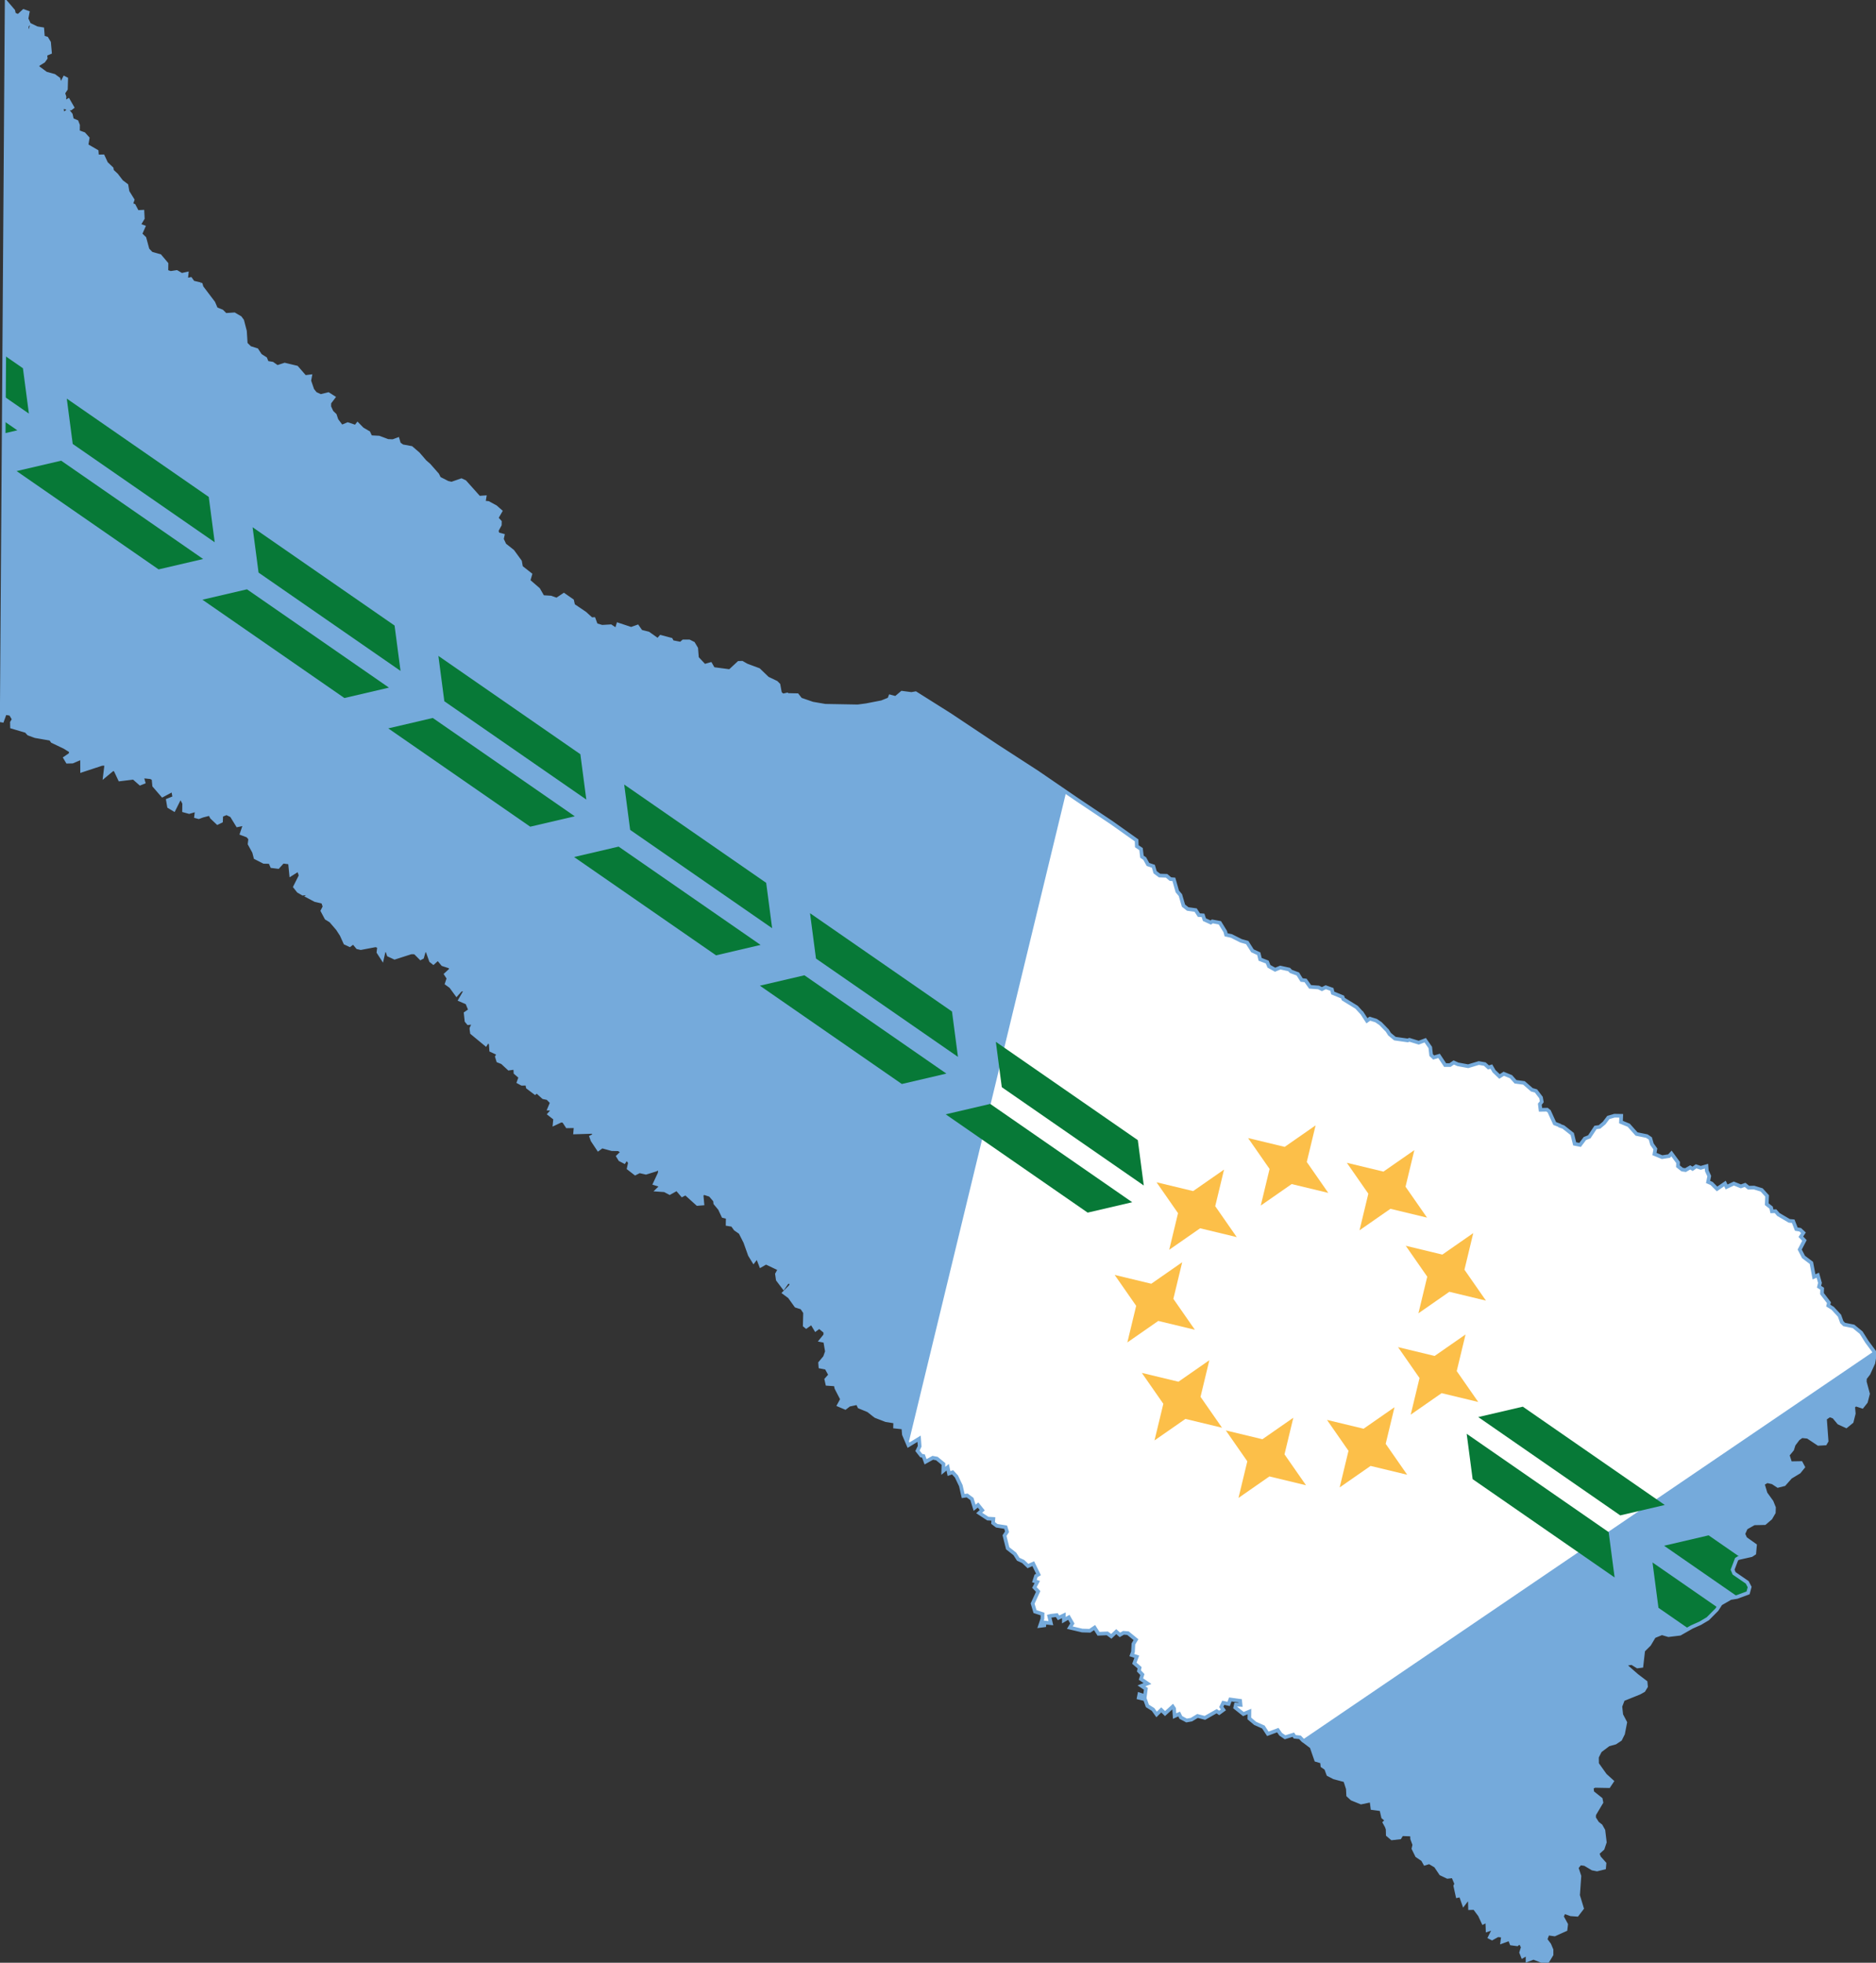 <?xml version="1.0" encoding="UTF-8"?>
<svg id="Capa_1" data-name="Capa 1" xmlns="http://www.w3.org/2000/svg" xmlns:xlink="http://www.w3.org/1999/xlink" viewBox="0 0 510.44 534.05">
  <rect x="0" y="0" width="510.44" height="534.05" fill="#333333" stroke="none"/>
  <defs>
    <style>
      .cls-1 {
        fill: #fff;
      }

      .cls-2 {
        fill: #fcbf49;
      }

      .cls-3 {
        fill: #077937;
      }

      .cls-4 {
        fill: #75aadb;
      }

      .cls-5 {
        stroke: #75aadb;
        stroke-miterlimit: 4.93;
      }

      .cls-5, .cls-6 {
        fill: none;
      }

      .cls-6 {
        clip-path: url(#clippath);
      }
    </style>
    <clipPath id="clippath">
      <path id="stroke_p09" data-name="stroke p09" class="cls-5" d="m54.5,77.32l.15.09.2.73,3.22,4.25.71,1.66,1.6.66.98.98,2.39-.16,1.59.94.57.78.74,2.85.22,3.44,1.12,1.11,1.86.58.97,1.48,1.38.88.45,1.11,1.45.24,1.34.94,2.03-.66,3.25.78,2.25,2.59,1.4-.17-.22,1.19.85,2.48.81,1.02,1.44.66,2.08-.52,1.38.88-1.1,1.45-.02,1.1.66,1.43.87.84.45,1.34,1.37,1.84,1.67-.71,2.16.72.53-.68,1.28,1.3,1.69.99.56,1.2,2.27.12,2.42.91,1.39.06,1.3-.48.35,1.2.92.66,2.43.45,1.89,1.63,1.83,2.13,1.08.93,2.29,2.61.5,1.01,2.31,1.18,1.08.24,2.65-.92.93.43,3.86,4.32,1.5-.11-.23,1.42,1.24.11,2,1.09,1.32,1.16-1.07,1.86.92,1.02-.02.82-.86,1.59.3.96,1.34.35-.22,1,.74,1.57,2.19,1.73,2.02,2.78.28,1.56,2.5,1.97-.5,1.73,2.7,2.34,1.2,2.08,2.17.13,1.64.58,1.93-1.29,2.25,1.56.29,1.29,3.21,2.17,1.73,1.58.66-.03.59,1.61,1.64.49,2.38-.14,1.57,1.04.45-1.5,3.54,1.17,1.71-.61.95,1.35,2,.5,2.6,1.84.8-.9,2.77.74.35.66,2.31.45.73-.63h1.56s1.12.56,1.12.56l.8,1.35.21,2.61,2.02,2.15,1.66-.47.74,1.3,4.53.6,2.42-2.25.88-.03,1.27.72,3.28,1.22,2.38,2.3,2.4,1.15.6.61.42,2.3.76.61,1.08-.25.05.1,2.78.06.91,1.16,3.27,1.13,3.44.59,8.86.16,2.33-.31,4.2-.82,2.03-.82.28-.73,1.49.4,1.69-1.43,2.57.34,1.14-.2,9.4,5.92,12.58,8.39,11.15,7.22,10.88,7.45,9.31,6.22,6.81,4.83.06,1.6,1.15.77.25,2.07.76.52.87,1.59,1.48.5.47,1.62,1.21.91,1.91.06,1.05.9.93.07.94,3.29.84.99.84,2.87,1.16.91,2.15.3.88,1.36,1.13.08.38,1.16,1.72.79.43-.31,2.05.38,1.47,2.39.23.88,1.43.31,2.63,1.32,1.68.47,1.43,2.25,1.72.79.37,1.53,1.92.74.48,1.16,1.67.93,1.41-.59,2.4.53.5.52,1.88.7,1.02,1.64,1.08.12,1.23,1.74,2.31.17.91.45,1.04-.52,1.68.6.23.97,2.68,1.1.19.56,3.62,2.23,1.29,1.42.1.05,1.42,2.2.8-.57,1.68.52,1.21.82,1.84,1.9.63.99,1.45,1.2,3.47.49.47-.17,2.54.78,1.77-.67,1.37,1.98.24,2.07.69.66,1.46-.45,1.65,2.5h1.34l1.01-.7,1.11.5,2.81.52,2.9-.87,1.63.29,1,.91.78-.24.73,1.27,1.49,1.43,1.16-.74,1.97.8,1.23,1.38,2.3.31,2.14,1.87,1.12.31,1.37,1.8.21,1.15-.53.66.19,1.53,1.8-.03.55.44,1.51,3.31,1.32.51.04.1,1.01.36,2.4,1.89.66,2.68,1.48.29,1.3-1.74,1.2-.46,1.69-2.55,1.08-.14,1.27-1.06,1.14-1.51,1.67-.49,1.84.03-.07,1.7,2.12.87,2.12,2.38,2.8.57.95.64.45,1.58.92,1.28-.25,1.37,2.07.86,1.91-.29.65-.71,1.8,2.46-.04,1.01,1.15.92.92.13,1.26-.73.66.39.95-.69,1.26.42,1.56-.45.1,1.29.66,1.4-.32,1.6.96.41,1.48,1.49,2.16-1.48.43.94,1.98-.93,1.91.77,1.15-.41.94.77,1.5-.03,2.07.64,1.48,1.63-.1,2.25,1.19.93.22,1.01.97-.04.79.9,2.96,1.74,1.07.09.84,2.15,1.07.18.88.82-.71,1.08.98,1.01-1.29,2.47,1.04,2.02,2.14,1.61.71,3.8,1.04-.45.58,2.09-.25,1.05.85.54-.05,1.33,1.89,2.47-.19.78,1.2.74,1.86,2.01.64,1.77.64.63,2.54.52,2.08,1.7,1.57,2.5,2.22,3-.48,2.79-1.3,2.84-.98,1.29-.04.97.87,3.25-.56,2.19-1.02,1.29-1.77-.58-.69.56.17,1.9-.56,2.23-1.49,1.22-2.01-.92-1.36-1.63-1.15-.42-1.27.87.45,6.14-.39.67-1.84.1-2.89-1.92-1.63-.17-1,.7-1.2,1.6-.41,1.31-1.24,1.51.72,2.24,2.91-.05.57,1.08-1.08,1.33-2.35,1.42-1.72,1.95-1.7.43-1.43-.94-1.52-.34-1,.6-.11.36.71,2.38,1.64,2.27.64,1.6-.05,1.33-.88,1.52-1.59,1.36-2.91.06-2.19,1.24-.73,1.62.56,1.27,2.62,1.86-.19,2.15-.79.52-3.56.8-.47.31-1.08,2.85.41.98,3.57,2.46.66,1.27-.43,1.59-3,1.11-1.79.3-2.67,1.54-1.03,1.61-2.45,2.47-2.09,1.24-2.28,1.01-3.23,1.84-3.11.38-1.81-.53-2.12.87-1.31,2.2-1.64,1.63-.48,4.21-1.08.14-1.53-.94-1.59.25.17.74,2.75,2.41,2.41,1.84.11,1.15-.66,1.08-1.15.64-4.44,1.79-.73,1.91.25,2.31,1.08,2.06-.59,3.05-.77,1.54-1.36.9-1.85.52-2.19,1.65-.17.23-.77,1.53.03,1.84,2.2,3.09,1.85,1.68-.87,1.3-3.85-.07-.78.43.15,1.34,2.31,1.84.17.87-1.97,3.32-.03.92.91,1.42.93.73.71,1.27.38,3.19-.58,1.72-1.42,1.28.46,1.16,1.45,1.63-.1,1.15-1.94.47-1.21-.24-2.07-1.23-1.31-.19-.95,1.15.76,2.33-.37,5.23,1.07,3.53-1.33,1.74-1.71-.12-1.84-.67-.61,1.27,1.18,2.16-.16,1.37-2.99,1.35-1.86-.26-.62,1.63,1.06,1.42.59,1.41v1.29l-1.03,1.7-1.12.23-2.74-1.08-1.63.62.02-1.79-1.35.78-.41-1.03.46-1.49-.75-1.36-.83.61-1.51-.2-.5-1.26-2,.74.21-1.6-1.45-.15-1.56.86-.59-.3,1.32-2.66-1.94.66-.1-2.57-1.08.55-.93-2.01-1.44-1.94-1.22.04-.06-2.3-.81.02-.85,1.11-.82-2.33-.87.19-.6-2.73.28-.54-.88-2.1-1.52.17-1.79-.85-1.43-2.12-1.73-1.02-1.18.37-.61-1.08-1.58-1.07-.94-1.92.24-1.04-.6-1.63-.05-1.15-2.78-.1-.54.89-2.13.24-1.13-.96-.04-1.56-.27-.74-.57-1.03.63-.62-1.03-.86-.48-2.13-2.42-.32-.27-2.12-2.81.59-2.49-1.01-1.03-.95-.09-1.79-.73-2.27-3.01-.8-1.59-.83-.6-1.63-.99-.67-.11-1.15-1.6-.47-1.24-3.58-1.98-1.49-.35-.24-.83-.86-1.41-.14-.39-.57-2.25.7-1.19-.82-.78-1.13-2.72,1.01-1.2-1.84-2.25-1-1.58-1.34.02-1.88-1.64.68-2.22-1.77.18-.82,1.27.09-.11-1.1-2.68-.37-.45,1.22-1.46-.32-.54,1.13.58.8-1.15.84-.69-.48-3.2,1.82-2.01-.52-1.65,1-1.33.24-1.55-.83-.47-.94-1.23.56-.14-2.03-.38-.56-2.09,1.91-1.03-1-1.26,1.24-.97-1.36-1.54-.96-.65-1.81-1.71-.42.18-.92,1.5.51.26-2.01-1.19-.81,1.64-.64-1.78-1.21.39-1.22-.94-.99.18-.87-1.43-1.23.66-1.77-1.36-.45.33-.87.11-2.15.7-1.17-2.18-1.77-1.21-.09-.98.57-.99-.9-1.36,1.29-1.08-.81-2.39.11-1.07-1.69-1.29.87-2.08-.06-3.37-.79.69-1.13-.96-1.68-1.35.79v-1.34s-1.45.69-1.45.69l-.48-.74-1.53.18-.52.12.45,1.9-1.72-.19-.07.78-1.17.15.66-1.95.03-1.29-2.05-.66-.65-2.18,1.51-3.3-1.03-1.08.8-1.49-.8-.25.45-1.41.67-.39-1.43-2.94-1.44.65-1.29-1.23-1.36-.63-.92-1.45-1.94-1.52-.87-3.46.69-1.04-.38-1.25-2.42-.38-1-.76.08-1.1-1.52-.09-2.34-1.53.83-.76-1.13-1.41-.94.75-.74-2.4-1.3-.95-1.07.16-.64-2.82-1.2-2.51-1.04-1.13-.98.34-.36-1.71-1.2.98.05-1.88-1.79-1.47-1.11-.21-1.97,1.09-.57-1.57-.6-.11-1.03-1.31.59-1.22-.15-2.06-2.89,1.76-1.24-2.92-.16-1.89-2.24-.24.04-1.37-2.49-.39-2.81-1.08-.51-.38-1.49-1.18-2.47-1.02-.48-1.02-2.31.49-1.04.8-1.71-.73.86-1.58-1.56-3.02-.23-1.01-2.24-.15-.27-1.2,1.09-1.22-1.07-1.95-1.63-.31-.08-1.01,1.31-1.56.55-1.55-.49-2.86-1.07-.2,1.1-1.36.03-.96-1.65-1.36-.98.71-1.08-1.82-1.5,1.07-.4-.33.09-3.52-.88-1.3-1.57-.5-1.77-2.47-1.45-1.08,1.72-1.75.44-1.23-1.33.06-1.01,1.44-1.58-2.1-.22-1.51.75-1.36-3.74-1.78-1.39.8-.97-2.5-1,1.31-1.03-1.68-1.25-3.51-1.32-2.6-1.36-.95-.8-1.11-1.32-.22.04-1.88-1.22-.3-.93-1.99-1.24-1.49-.09-.78-1.29-1.49-1.87-.59-.48.64.21,2.29-1.33.1-3.21-2.9-.94.48-1.44-1.68-1.97,1.1-1.36-.72-1.89-.13,1.15-1.12-1.92-.59,1.29-2.76.18-1.6-1.29.61-2.62.81-1.77-.4-1.14.58-1.77-1.37.34-1.59-.94-1.22-.64,1-1.11-.57-.54-.88,1.25-1.22-1.11-.71-1.84-.03-2.69-.74-.99.72-1.58-2.37-.34-.93,1.29-.66-1.06-.71-4.61.14.14-1.7-2.31.04-.94-1.43-.71-.15-1.76.83.13-1.37-1.56-1.22.63-.73,1.33.03.37-.73-2.35-.04.7-1.68-1.15-1.17-1.17-.24-1.81-1.64-.47.4-1.97-1.49-.18-.97-1.43.02-.87-.47.49-1.36-1.36-1.17-.08-1.37-1.7.24-1.81-1.68-1.12-.44-.34-1.1.48-.82-2.04-.94-.12-1.7-.65-1.11-.73,1.14-3.74-3.09-.13-.97v-.27l.74-1.55-1.59.16-.5-.6-.22-2.06,1.24-.85-.84-2.03-1.88-.81,1.69-2.95-1.59.24-1.09,1.22-1.56-2.13-1.11-.8.48-1.45-.7-1.07,1.41-1.3-.24-.74-2.04-.67-1.31-1.58-1.25,1.13-.66-.52-.98-2.76-.87-.06-.54,1.87-.41.22-1.52-1.53-1.08-.02-4.48,1.44-1.63-.76-.45-1.34-.87.22-.44,1.96-1.01-1.57.18-1.55-.92-.34-4.07.77-.87-.2-1.15-1.39-.99.76-1.22-.57-1-2.21-1.05-1.62-1.87-2.18-1.22-.75-1.05-1.98.58-1.14-.45-1.29-2.1-.49-2.04-1.08,1.04-.72-.3-1.01-1.19.94-.87.12-1.22-.71-.91-1.15,1.53-3.04-.54-1.7-2.07,1.3-.31-3.16-1.95-.25-1.3,1.44-1.64-.2-.5-1.15-1.7-.03-2.29-1.17-.39-1.51-1.21-2.21.17-1.42-.66-.79-1.64-.62.91-2.69-2.06.44-1.61-2.63-1.38-.66-1.44.58-.07,1.6-.94.45-1.57-1.49-.5-.96-2.01.52-1.04.39-.72-.19.23-1.83-2.12.62-1.38-.38.03-2.01-1.01-1.89-1.79,3.59-1.33-.8-.29-1.7,1.76-.71-.38-2.16-2.85,1.52-2.28-2.63-.18-1.92-.77-.38-2.41-.25.45,1.61-.88.35-1.78-1.57-3.76.46-1.21-2.57-.66-.29-2.18,1.81.39-3.2-1.24.03-5.37,1.77-.02-3.52-2.63,1.12-1.34.03-.6-1.01,1.39-.94.22-.92-1.79-1.11-3.33-1.59-.45-.65-4.21-.73-1.79-.66-.66-.73-3.86-1.14-.03-1.19.52-.87-.86-1.47-1.55-.24-.89,2.47L1.81.83l1.81,2.12.2.92,1.15.51,1.47-1.36,1.09.38-.32,1.69.61,1.33-.52.59-.02,1.33h1s.32-1.36.32-1.36l1.45.7,1.46.24.18,2.25.99.28.67,1.11.24,2.7-1.26.53.1,1.01-.58.81-1.52.95-.21.68,2.38,1.76,2.24.62,1.19.87.5,1.93,1.11-2.19.47.24-.08,2.75-.73,1.09.35,1.06-.17,1.6,1.2-.67,1.08,1.88-.42.32-2.03-.34-.47.41.51,1.64,1.21-1.08.82,1.06.3,1.38,1.29.56.36.92-.02,1.83,1.61.57,1.03,1.15-.33,1.97,2.79,1.63.1,1.37,1.61-.03.87,1.89,1.5,1.43.1.64,1.19,1.11,1.38,1.8,1.35,1.02.3,1.74,1.37,2.21-.43,1.28.78.28.92,1.75,1.41-.07.09,1.78-1.11,1.86,1.29.47-.86,1.96,1.14,1.11.85,3.12,1.02,1.07,2.33.66,1.79,2.12-.03,2.11,1.15.38,1.66-.25,1.34.79,1.36-.3-.17,1.69,1.25-.26.66.93,2.02.48Z"/>
    </clipPath>
  </defs>
  <g class="cls-6">
    <g>
      <rect id="rect2161" class="cls-4" x="-3.17" y="-.87" width="368.97" height="676.44" transform="translate(-199.25 294.38) rotate(-55.3)"/>
      <path id="rect2168" class="cls-1" d="m295.74,192.18l233.98,162-327.02,222.35,93.04-384.35Z"/>
      <g id="g2286">
        <path id="path2247" class="cls-2" d="m384.83,312.94l-2.4,9.96,5.85,8.41-9.96-2.4-8.41,5.85,2.4-9.96-5.85-8.41,9.96,2.4,8.41-5.85Z"/>
        <g id="use2250">
          <path id="path2247-2" data-name="path2247" class="cls-2" d="m400.86,335.52l-2.4,9.96,5.85,8.41-9.96-2.4-8.41,5.85,2.4-9.96-5.85-8.41,9.96,2.4,8.41-5.85Z"/>
        </g>
        <g id="use2254">
          <path id="path2247-3" data-name="path2247" class="cls-2" d="m398.76,363.1l-2.4,9.96,5.85,8.41-9.96-2.4-8.41,5.85,2.4-9.96-5.85-8.41,9.96,2.4,8.41-5.85Z"/>
        </g>
        <g id="use2256">
          <path id="path2247-4" data-name="path2247" class="cls-2" d="m379.43,382.9l-2.4,9.96,5.85,8.41-9.96-2.4-8.41,5.85,2.4-9.96-5.85-8.41,9.96,2.4,8.41-5.85Z"/>
        </g>
        <g id="use2258">
          <path id="path2247-5" data-name="path2247" class="cls-2" d="m351.9,385.76l-2.4,9.96,5.85,8.41-9.96-2.4-8.41,5.85,2.4-9.96-5.85-8.41,9.96,2.4,8.41-5.85Z"/>
        </g>
        <g id="use2260">
          <path id="path2247-6" data-name="path2247" class="cls-2" d="m329.05,370.11l-2.4,9.96,5.85,8.41-9.96-2.4-8.41,5.85,2.4-9.96-5.85-8.41,9.96,2.4,8.41-5.85Z"/>
        </g>
        <g id="use2262">
          <path id="path2247-7" data-name="path2247" class="cls-2" d="m321.66,343.45l-2.4,9.96,5.85,8.41-9.96-2.4-8.41,5.85,2.4-9.96-5.85-8.41,9.96,2.4,8.41-5.85Z"/>
        </g>
        <g id="use2264">
          <path id="path2247-8" data-name="path2247" class="cls-2" d="m333.05,318.24l-2.4,9.96,5.85,8.41-9.96-2.4-8.41,5.85,2.4-9.96-5.85-8.41,9.96,2.4,8.41-5.85Z"/>
        </g>
        <g id="use2266">
          <path id="path2247-9" data-name="path2247" class="cls-2" d="m357.96,306.21l-2.4,9.96,5.85,8.41-9.96-2.4-8.41,5.85,2.4-9.96-5.85-8.41,9.96,2.4,8.41-5.85Z"/>
        </g>
      </g>
      <g id="g2526">
        <path id="rect2172" class="cls-3" d="m-32.39,73.45L6.24,100.2l1.62,12.34-38.63-26.75-1.62-12.34Z"/>
        <g id="use2175">
          <path id="rect2172-2" data-name="rect2172" class="cls-3" d="m4.71,117.09l-38.63-26.75-12.12,2.83L-7.41,119.92l12.12-2.83Z"/>
        </g>
        <g id="use2177">
          <path id="rect2172-3" data-name="rect2172" class="cls-3" d="m18.17,108.46l38.63,26.75,1.62,12.34-38.63-26.75-1.62-12.34Z"/>
        </g>
        <g id="use2179">
          <g id="use2175-2" data-name="use2175">
            <path id="rect2172-4" data-name="rect2172" class="cls-3" d="m55.27,152.1l-38.63-26.75-12.12,2.83,38.63,26.75,12.12-2.83Z"/>
          </g>
        </g>
        <g id="use2181">
          <path id="rect2172-5" data-name="rect2172" class="cls-3" d="m68.73,143.46l38.63,26.75,1.62,12.34-38.63-26.75-1.62-12.34Z"/>
        </g>
        <g id="use2183">
          <g id="use2175-3" data-name="use2175">
            <path id="rect2172-6" data-name="rect2172" class="cls-3" d="m105.83,187.1l-38.63-26.75-12.12,2.83,38.63,26.75,12.12-2.83Z"/>
          </g>
        </g>
        <g id="use2185">
          <path id="rect2172-7" data-name="rect2172" class="cls-3" d="m119.28,178.47l38.63,26.75,1.62,12.34-38.63-26.75-1.62-12.34Z"/>
        </g>
        <g id="use2187">
          <g id="use2175-4" data-name="use2175">
            <path id="rect2172-8" data-name="rect2172" class="cls-3" d="m156.39,222.11l-38.63-26.75-12.12,2.83,38.63,26.75,12.12-2.83Z"/>
          </g>
        </g>
        <g id="use2189">
          <path id="rect2172-9" data-name="rect2172" class="cls-3" d="m169.84,213.47l38.63,26.75,1.62,12.34-38.63-26.75-1.62-12.34Z"/>
        </g>
        <g id="use2191">
          <g id="use2175-5" data-name="use2175">
            <path id="rect2172-10" data-name="rect2172" class="cls-3" d="m206.95,257.11l-38.63-26.75-12.12,2.83,38.63,26.75,12.12-2.83Z"/>
          </g>
        </g>
        <g id="use2193">
          <path id="rect2172-11" data-name="rect2172" class="cls-3" d="m220.4,248.48l38.63,26.75,1.62,12.34-38.63-26.75-1.62-12.34Z"/>
        </g>
        <g id="use2195">
          <g id="use2175-6" data-name="use2175">
            <path id="rect2172-12" data-name="rect2172" class="cls-3" d="m257.5,292.12l-38.63-26.75-12.12,2.83,38.63,26.75,12.12-2.83Z"/>
          </g>
        </g>
        <g id="use2201">
          <path id="rect2172-13" data-name="rect2172" class="cls-3" d="m270.96,283.48l38.63,26.75,1.62,12.34-38.63-26.75-1.62-12.34Z"/>
        </g>
        <g id="use2203">
          <g id="use2175-7" data-name="use2175">
            <path id="rect2172-14" data-name="rect2172" class="cls-3" d="m308.06,327.12l-38.63-26.75-12.12,2.83,38.63,26.75,12.12-2.83Z"/>
          </g>
        </g>
        <g id="use2417">
          <path id="rect2172-15" data-name="rect2172" class="cls-3" d="m452.97,409.5l-38.63-26.75-12.12,2.83,38.63,26.75,12.12-2.83Z"/>
        </g>
        <g id="use2419">
          <g id="use2175-8" data-name="use2175">
            <path id="rect2172-16" data-name="rect2172" class="cls-3" d="m399.07,390.13l38.63,26.75,1.62,12.34-38.63-26.75-1.62-12.34Z"/>
          </g>
        </g>
        <g id="use2409">
          <path id="rect2172-17" data-name="rect2172" class="cls-3" d="m503.53,444.51l-38.63-26.75-12.12,2.83,38.63,26.75,12.12-2.83Z"/>
        </g>
        <g id="use2411">
          <g id="use2175-9" data-name="use2175">
            <path id="rect2172-18" data-name="rect2172" class="cls-3" d="m449.63,425.14l38.63,26.75,1.62,12.34-38.63-26.75-1.62-12.34Z"/>
          </g>
        </g>
      </g>
    </g>
  </g>
  <path id="stroke_p09-2" data-name="stroke p09" class="cls-5" d="m54.5,77.32l.15.09.2.73,3.22,4.25.71,1.66,1.6.66.98.98,2.39-.16,1.59.94.57.78.74,2.85.22,3.44,1.12,1.11,1.86.58.97,1.48,1.38.88.45,1.11,1.45.24,1.34.94,2.03-.66,3.25.78,2.25,2.59,1.4-.17-.22,1.19.85,2.48.81,1.02,1.44.66,2.08-.52,1.38.88-1.1,1.45-.02,1.1.66,1.43.87.84.45,1.34,1.37,1.84,1.67-.71,2.16.72.53-.68,1.28,1.3,1.69.99.56,1.2,2.27.12,2.42.91,1.39.06,1.3-.48.35,1.2.92.66,2.43.45,1.89,1.63,1.83,2.13,1.08.93,2.29,2.61.5,1.01,2.31,1.18,1.08.24,2.65-.92.93.43,3.86,4.32,1.5-.11-.23,1.42,1.24.11,2,1.09,1.32,1.16-1.07,1.86.92,1.02-.02.82-.86,1.59.3.96,1.34.35-.22,1,.74,1.57,2.19,1.73,2.02,2.78.28,1.56,2.5,1.97-.5,1.73,2.7,2.34,1.2,2.08,2.17.13,1.64.58,1.93-1.29,2.25,1.56.29,1.29,3.21,2.17,1.73,1.58.66-.03.59,1.61,1.64.49,2.38-.14,1.57,1.04.45-1.5,3.54,1.17,1.71-.61.95,1.35,2,.5,2.6,1.84.8-.9,2.77.74.35.66,2.31.45.73-.63h1.56s1.12.56,1.12.56l.8,1.35.21,2.61,2.02,2.15,1.66-.47.74,1.3,4.53.6,2.42-2.25.88-.03,1.27.72,3.28,1.22,2.38,2.3,2.4,1.15.6.61.42,2.3.76.61,1.08-.25.05.1,2.78.06.91,1.16,3.27,1.13,3.44.59,8.86.16,2.33-.31,4.2-.82,2.03-.82.28-.73,1.49.4,1.69-1.43,2.57.34,1.14-.2,9.4,5.92,12.58,8.39,11.15,7.22,10.88,7.45,9.31,6.22,6.81,4.83.06,1.6,1.15.77.25,2.07.76.52.87,1.59,1.48.5.47,1.62,1.21.91,1.91.06,1.05.9.93.07.94,3.29.84.99.84,2.87,1.16.91,2.15.3.88,1.36,1.13.08.38,1.16,1.72.79.43-.31,2.05.38,1.47,2.39.23.88,1.43.31,2.63,1.32,1.68.47,1.43,2.25,1.72.79.37,1.53,1.92.74.48,1.16,1.67.93,1.41-.59,2.4.53.5.52,1.88.7,1.02,1.64,1.08.12,1.23,1.74,2.31.17.91.45,1.04-.52,1.68.6.23.97,2.68,1.1.19.56,3.62,2.23,1.29,1.42.1.05,1.42,2.2.8-.57,1.68.52,1.21.82,1.84,1.9.63.99,1.45,1.2,3.47.49.47-.17,2.54.78,1.77-.67,1.37,1.98.24,2.07.69.66,1.46-.45,1.65,2.5h1.34l1.01-.7,1.11.5,2.81.52,2.9-.87,1.63.29,1,.91.78-.24.73,1.27,1.49,1.43,1.16-.74,1.97.8,1.23,1.38,2.3.31,2.14,1.87,1.12.31,1.37,1.8.21,1.15-.53.66.19,1.53,1.8-.03.55.44,1.51,3.31,1.32.51.04.1,1.01.36,2.4,1.89.66,2.68,1.48.29,1.3-1.74,1.2-.46,1.69-2.55,1.08-.14,1.27-1.06,1.14-1.51,1.67-.49,1.84.03-.07,1.7,2.12.87,2.12,2.38,2.8.57.95.64.45,1.58.92,1.28-.25,1.37,2.07.86,1.91-.29.65-.71,1.8,2.46-.04,1.01,1.15.92.92.13,1.26-.73.66.39.95-.69,1.26.42,1.56-.45.1,1.29.66,1.4-.32,1.6.96.41,1.48,1.49,2.16-1.48.43.94,1.98-.93,1.91.77,1.15-.41.94.77,1.5-.03,2.07.64,1.48,1.63-.1,2.25,1.19.93.22,1.01.97-.04.79.9,2.96,1.74,1.07.09.84,2.15,1.07.18.88.82-.71,1.08.98,1.01-1.29,2.47,1.04,2.02,2.14,1.61.71,3.8,1.04-.45.58,2.09-.25,1.05.85.54-.05,1.33,1.89,2.47-.19.78,1.2.74,1.86,2.01.64,1.77.64.63,2.54.52,2.08,1.7,1.57,2.5,2.22,3-.48,2.79-1.3,2.84-.98,1.29-.04.97.87,3.25-.56,2.19-1.02,1.29-1.77-.58-.69.56.17,1.9-.56,2.23-1.49,1.22-2.01-.92-1.36-1.63-1.15-.42-1.27.87.45,6.14-.39.67-1.84.1-2.89-1.92-1.63-.17-1,.7-1.2,1.6-.41,1.31-1.24,1.51.72,2.24,2.91-.05.57,1.08-1.08,1.33-2.35,1.42-1.72,1.95-1.7.43-1.43-.94-1.52-.34-1,.6-.11.36.71,2.38,1.64,2.27.64,1.6-.05,1.33-.88,1.52-1.59,1.36-2.91.06-2.19,1.24-.73,1.62.56,1.27,2.62,1.86-.19,2.15-.79.52-3.56.8-.47.31-1.08,2.85.41.98,3.57,2.46.66,1.27-.43,1.59-3,1.11-1.79.3-2.67,1.54-1.03,1.61-2.45,2.47-2.09,1.24-2.28,1.01-3.23,1.84-3.11.38-1.81-.53-2.12.87-1.31,2.2-1.64,1.63-.48,4.21-1.08.14-1.53-.94-1.59.25.17.74,2.75,2.41,2.41,1.84.11,1.15-.66,1.08-1.15.64-4.44,1.79-.73,1.91.25,2.31,1.08,2.06-.59,3.05-.77,1.54-1.36.9-1.85.52-2.19,1.65-.17.23-.77,1.53.03,1.84,2.2,3.09,1.85,1.68-.87,1.3-3.85-.07-.78.43.15,1.34,2.31,1.84.17.87-1.97,3.32-.03.92.91,1.42.93.73.71,1.27.38,3.19-.58,1.72-1.42,1.28.46,1.16,1.45,1.63-.1,1.15-1.94.47-1.21-.24-2.07-1.23-1.31-.19-.95,1.15.76,2.33-.37,5.23,1.07,3.53-1.33,1.74-1.71-.12-1.84-.67-.61,1.27,1.18,2.16-.16,1.37-2.99,1.35-1.86-.26-.62,1.63,1.06,1.42.59,1.41v1.29l-1.03,1.7-1.12.23-2.74-1.08-1.63.62.02-1.79-1.35.78-.41-1.03.46-1.49-.75-1.36-.83.61-1.51-.2-.5-1.26-2,.74.21-1.6-1.45-.15-1.56.86-.59-.3,1.32-2.66-1.94.66-.1-2.57-1.08.55-.93-2.01-1.44-1.94-1.22.04-.06-2.3-.81.02-.85,1.11-.82-2.33-.87.19-.6-2.73.28-.54-.88-2.1-1.52.17-1.79-.85-1.43-2.12-1.73-1.02-1.18.37-.61-1.08-1.58-1.07-.94-1.92.24-1.04-.6-1.63-.05-1.15-2.78-.1-.54.89-2.13.24-1.13-.96-.04-1.56-.27-.74-.57-1.03.63-.62-1.03-.86-.48-2.13-2.42-.32-.27-2.12-2.81.59-2.49-1.01-1.03-.95-.09-1.79-.73-2.27-3.01-.8-1.59-.83-.6-1.63-.99-.67-.11-1.15-1.6-.47-1.24-3.58-1.98-1.49-.35-.24-.83-.86-1.41-.14-.39-.57-2.25.7-1.19-.82-.78-1.13-2.72,1.01-1.2-1.84-2.25-1-1.58-1.34.02-1.88-1.64.68-2.22-1.77.18-.82,1.27.09-.11-1.1-2.68-.37-.45,1.22-1.46-.32-.54,1.13.58.8-1.15.84-.69-.48-3.2,1.82-2.01-.52-1.65,1-1.33.24-1.55-.83-.47-.94-1.23.56-.14-2.03-.38-.56-2.09,1.91-1.03-1-1.26,1.24-.97-1.36-1.54-.96-.65-1.81-1.71-.42.18-.92,1.5.51.26-2.01-1.19-.81,1.64-.64-1.78-1.21.39-1.22-.94-.99.18-.87-1.43-1.23.66-1.77-1.36-.45.33-.87.11-2.15.7-1.17-2.18-1.77-1.21-.09-.98.57-.99-.9-1.36,1.29-1.08-.81-2.39.11-1.07-1.69-1.29.87-2.08-.06-3.37-.79.69-1.13-.96-1.68-1.35.79v-1.34s-1.45.69-1.45.69l-.48-.74-1.53.18-.52.12.45,1.9-1.72-.19-.07.78-1.17.15.66-1.95.03-1.29-2.05-.66-.65-2.18,1.51-3.3-1.03-1.08.8-1.49-.8-.25.45-1.41.67-.39-1.43-2.94-1.44.65-1.29-1.23-1.36-.63-.92-1.45-1.94-1.52-.87-3.46.69-1.04-.38-1.25-2.42-.38-1-.76.08-1.1-1.52-.09-2.34-1.53.83-.76-1.13-1.41-.94.75-.74-2.4-1.3-.95-1.07.16-.64-2.82-1.2-2.51-1.04-1.13-.98.34-.36-1.71-1.2.98.05-1.88-1.79-1.47-1.11-.21-1.97,1.09-.57-1.57-.6-.11-1.03-1.31.59-1.22-.15-2.06-2.89,1.76-1.24-2.92-.16-1.89-2.24-.24.04-1.37-2.49-.39-2.81-1.08-.51-.38-1.49-1.18-2.47-1.02-.48-1.02-2.31.49-1.04.8-1.71-.73.86-1.58-1.56-3.02-.23-1.01-2.24-.15-.27-1.2,1.09-1.22-1.07-1.95-1.63-.31-.08-1.01,1.31-1.56.55-1.55-.49-2.86-1.07-.2,1.1-1.36.03-.96-1.65-1.36-.98.71-1.08-1.82-1.5,1.07-.4-.33.09-3.52-.88-1.3-1.57-.5-1.77-2.47-1.45-1.08,1.72-1.75.44-1.23-1.33.06-1.01,1.44-1.58-2.1-.22-1.51.75-1.36-3.74-1.78-1.39.8-.97-2.5-1,1.31-1.03-1.68-1.25-3.51-1.32-2.6-1.36-.95-.8-1.11-1.32-.22.04-1.88-1.22-.3-.93-1.99-1.24-1.49-.09-.78-1.29-1.49-1.87-.59-.48.64.21,2.29-1.33.1-3.21-2.9-.94.48-1.44-1.68-1.97,1.1-1.36-.72-1.89-.13,1.15-1.12-1.92-.59,1.29-2.76.18-1.6-1.29.61-2.62.81-1.77-.4-1.14.58-1.77-1.37.34-1.59-.94-1.22-.64,1-1.11-.57-.54-.88,1.25-1.22-1.11-.71-1.84-.03-2.69-.74-.99.72-1.58-2.37-.34-.93,1.29-.66-1.06-.71-4.61.14.14-1.7-2.31.04-.94-1.43-.71-.15-1.76.83.13-1.37-1.56-1.22.63-.73,1.33.03.37-.73-2.35-.04.7-1.68-1.15-1.17-1.17-.24-1.81-1.64-.47.4-1.97-1.49-.18-.97-1.43.02-.87-.47.49-1.36-1.36-1.17-.08-1.37-1.7.24-1.81-1.68-1.12-.44-.34-1.1.48-.82-2.04-.94-.12-1.7-.65-1.11-.73,1.14-3.74-3.09-.13-.97v-.27l.74-1.55-1.59.16-.5-.6-.22-2.06,1.24-.85-.84-2.03-1.88-.81,1.69-2.95-1.59.24-1.09,1.22-1.56-2.13-1.11-.8.48-1.45-.7-1.07,1.41-1.3-.24-.74-2.04-.67-1.31-1.58-1.25,1.13-.66-.52-.98-2.76-.87-.06-.54,1.87-.41.22-1.52-1.53-1.08-.02-4.48,1.44-1.63-.76-.45-1.34-.87.22-.44,1.96-1.01-1.57.18-1.55-.92-.34-4.07.77-.87-.2-1.15-1.39-.99.76-1.22-.57-1-2.21-1.05-1.62-1.87-2.18-1.22-.75-1.05-1.98.58-1.14-.45-1.29-2.1-.49-2.04-1.08,1.04-.72-.3-1.01-1.19.94-.87.12-1.22-.71-.91-1.15,1.53-3.04-.54-1.7-2.07,1.3-.31-3.16-1.95-.25-1.3,1.44-1.64-.2-.5-1.15-1.7-.03-2.29-1.17-.39-1.51-1.21-2.21.17-1.42-.66-.79-1.64-.62.91-2.69-2.06.44-1.61-2.63-1.38-.66-1.44.58-.07,1.6-.94.45-1.57-1.49-.5-.96-2.01.52-1.04.39-.72-.19.23-1.83-2.12.62-1.38-.38.03-2.01-1.01-1.89-1.79,3.59-1.33-.8-.29-1.7,1.76-.71-.38-2.16-2.85,1.52-2.28-2.63-.18-1.92-.77-.38-2.41-.25.45,1.61-.88.35-1.78-1.57-3.76.46-1.21-2.57-.66-.29-2.18,1.81.39-3.2-1.24.03-5.37,1.77-.02-3.52-2.63,1.12-1.34.03-.6-1.01,1.39-.94.22-.92-1.79-1.11-3.33-1.59-.45-.65-4.21-.73-1.79-.66-.66-.73-3.86-1.14-.03-1.19.52-.87-.86-1.47-1.55-.24-.89,2.47L1.81.83l1.81,2.12.2.92,1.15.51,1.47-1.36,1.09.38-.32,1.69.61,1.33-.52.59-.02,1.33h1s.32-1.36.32-1.36l1.45.7,1.46.24.18,2.25.99.28.67,1.11.24,2.7-1.26.53.1,1.01-.58.81-1.52.95-.21.68,2.38,1.76,2.24.62,1.19.87.5,1.93,1.11-2.19.47.24-.08,2.75-.73,1.09.35,1.06-.17,1.6,1.2-.67,1.08,1.88-.42.32-2.03-.34-.47.41.51,1.64,1.21-1.08.82,1.06.3,1.38,1.29.56.36.92-.02,1.83,1.61.57,1.03,1.15-.33,1.97,2.79,1.63.1,1.37,1.61-.03.87,1.89,1.5,1.43.1.64,1.19,1.11,1.38,1.8,1.35,1.02.3,1.74,1.37,2.21-.43,1.28.78.28.92,1.75,1.41-.07.09,1.78-1.11,1.86,1.29.47-.86,1.96,1.14,1.11.85,3.12,1.02,1.07,2.33.66,1.79,2.12-.03,2.11,1.15.38,1.66-.25,1.34.79,1.36-.3-.17,1.69,1.25-.26.66.93,2.02.48Z"/>
</svg>